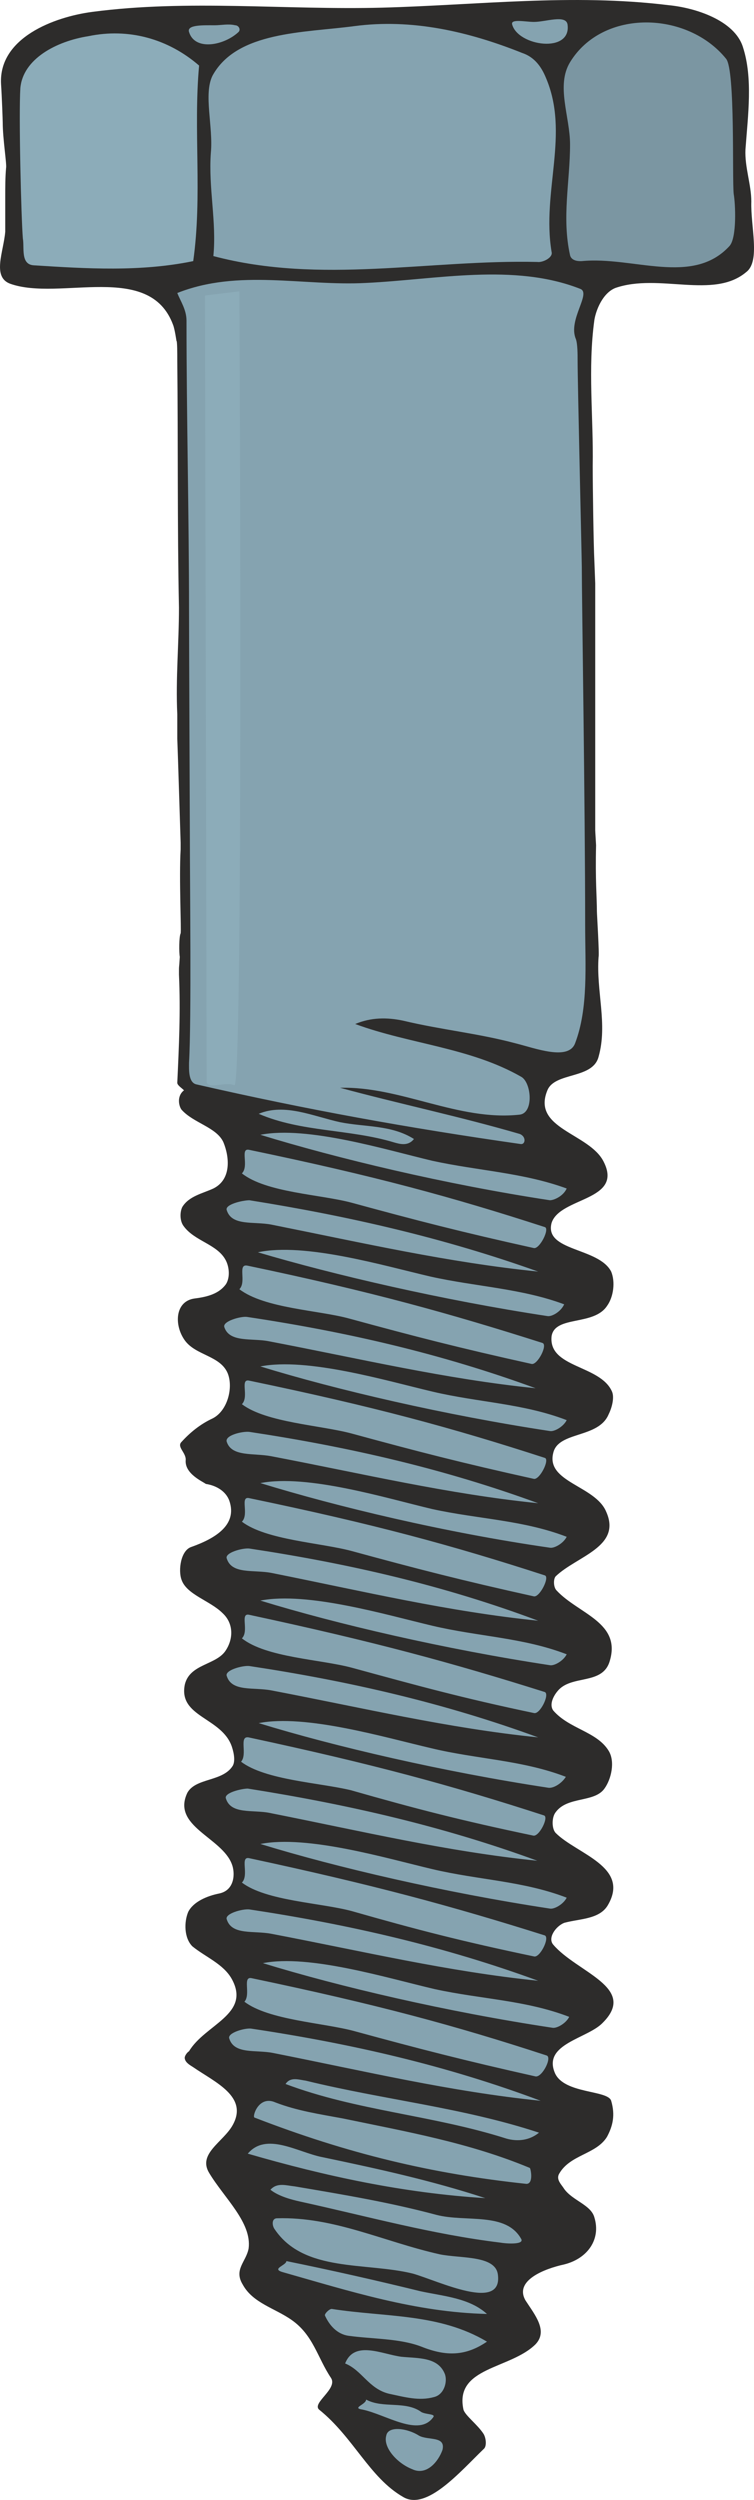 <svg xmlns="http://www.w3.org/2000/svg" width="86.248" height="285.958" viewBox="0 0 64.686 214.469"><path d="M280.862 385.809c-.072-2.16-.216-7.056-.288-8.928v-2.088c-.144-3.096.144-6.048.144-9.144-.144-7.056-.072-14.112-.144-21.168 0-.648 0-1.728-.072-1.728 0 0-.144-1.008-.288-1.368-2.016-5.472-9.72-2.016-13.968-3.528-1.584-.576-.576-2.736-.432-4.464v-2.952c0-.864 0-1.728.072-2.52.072-.288-.288-2.52-.288-3.888 0-.216-.072-2.232-.144-3.312-.216-3.96 4.536-5.76 7.848-6.192 8.208-1.08 16.56-.144 24.84-.36 8.136-.216 16.344-1.224 24.552-.216 2.304.216 5.688 1.296 6.408 3.6.864 2.664.432 5.832.216 8.784-.072 1.512.504 3.024.504 4.464-.072 2.16.792 5.112-.432 6.048-2.808 2.376-7.488.072-11.232 1.368-1.08.432-1.656 1.872-1.8 2.736-.576 4.176-.072 8.352-.144 12.528 0 1.8.072 6.84.144 8.208l.072 1.872v21.168c0 .144.072 1.224.072 1.296-.072 3.024.072 4.464.072 5.688 0 .216.216 3.672.144 3.888-.216 2.952.792 5.76 0 8.568-.504 1.944-3.744 1.296-4.392 2.88-1.368 3.312 3.6 3.672 4.824 6.12 1.728 3.384-3.744 3.024-4.464 5.256-.648 2.448 4.032 2.088 5.112 4.176.36.864.216 2.16-.36 2.952-1.152 1.728-4.464.792-4.752 2.592-.288 2.736 4.176 2.448 5.184 4.752.216.504 0 1.368-.288 1.944-.864 2.088-4.32 1.44-4.752 3.312-.648 2.52 3.6 2.808 4.536 5.04 1.368 3.024-2.52 3.816-4.32 5.544-.216.216-.216.936.072 1.224 1.872 2.016 5.616 2.736 4.536 6.12-.648 2.016-3.312 1.08-4.464 2.52-.36.432-.72 1.152-.36 1.656 1.368 1.584 3.744 1.8 4.752 3.456.576.936.216 2.448-.36 3.24-.864 1.224-3.168.648-4.176 2.016-.36.432-.36 1.44 0 1.8 1.8 1.8 6.408 2.88 4.464 6.192-.72 1.224-2.448 1.152-3.744 1.512-.72.288-1.44 1.296-.936 1.872 2.016 2.376 7.272 3.672 4.248 6.696-1.296 1.368-5.184 1.8-4.104 4.32.792 1.8 4.536 1.44 4.824 2.376.36 1.224.144 2.16-.36 3.096-.936 1.512-3.168 1.512-4.104 3.168-.288.504.216.936.432 1.296.72 1.008 2.304 1.368 2.592 2.448.576 1.872-.576 3.528-2.592 4.032-1.656.36-4.32 1.368-3.312 3.096.792 1.224 1.944 2.592.864 3.744-2.16 2.16-6.984 1.944-6.192 5.616.144.504 1.224 1.296 1.728 2.088.216.36.288 1.08 0 1.296-2.016 1.944-4.896 5.328-6.912 4.104-2.88-1.656-4.248-5.112-7.2-7.488-.648-.576 1.656-1.8 1.008-2.736-1.152-1.728-1.512-3.672-3.384-4.968-1.44-1.008-3.312-1.44-4.176-3.024-.792-1.296.288-1.944.504-3.096.288-2.232-2.088-4.32-3.384-6.48-1.008-1.656 1.224-2.664 2.016-4.104 1.368-2.448-1.512-3.672-3.384-4.968-.216-.144-.648-.36-.72-.72-.072-.216.216-.576.36-.648 1.368-2.304 5.328-3.168 3.672-6.192-.72-1.296-2.232-1.872-3.384-2.808-.72-.72-.72-2.088-.36-2.952.432-.864 1.584-1.368 2.664-1.584 1.368-.288 1.368-1.8 1.08-2.52-.864-2.304-5.184-3.24-3.816-6.12.72-1.296 3.024-.936 3.888-2.304.216-.36.144-1.008-.072-1.656-.864-2.52-4.608-2.52-4.032-5.328.432-1.8 2.736-1.656 3.528-2.952.648-1.008.648-2.304-.288-3.168-1.08-1.08-3.096-1.584-3.528-2.88-.288-.792-.072-2.52.864-2.808 2.016-.72 3.96-1.872 3.24-3.96-.288-.792-1.08-1.296-2.016-1.44-.288-.216-1.8-.864-1.728-2.016.072-.648-.792-1.152-.36-1.584.72-.792 1.584-1.512 2.664-2.016 1.296-.648 1.8-2.664 1.296-3.888-.648-1.512-2.736-1.512-3.672-2.808-.936-1.296-.864-3.384.864-3.6 1.152-.144 2.088-.432 2.664-1.224.36-.576.288-1.44 0-2.016-.72-1.44-2.736-1.656-3.672-3.024-.288-.432-.288-1.152-.072-1.584.576-.936 1.728-1.152 2.664-1.584 1.584-.792 1.368-2.736.864-3.96-.576-1.296-2.592-1.656-3.6-2.808-.216-.288-.432-1.152.216-1.656-.216-.216-.576-.432-.576-.648.144-3.096.288-6.12.144-9.288 0-.936 0-.288.072-1.512-.072-.36-.072-1.728.072-2.016.072-.288-.144-4.68 0-7.2z" style="fill:#2d2c2b" transform="translate(-265.365 -313.512)"/><path d="M283.454 326.625c.216-2.232-.648-5.04.144-6.624 2.088-3.816 7.848-3.672 12.168-4.248 4.896-.648 9.72.432 14.4 2.304 1.08.36 1.656 1.224 2.016 2.088 2.088 4.824-.36 9.792.504 14.976.144.504-.792.936-1.224.864-9.288-.216-18.576 1.944-27.792-.504.288-2.952-.432-5.832-.216-8.856z" style="fill:#85a3b0" transform="translate(-265.365 -313.512)"/><path d="M267.11 321.08c.216-2.52 3.096-4.031 5.832-4.463 3.456-.72 6.84.216 9.504 2.52-.504 5.544.288 11.16-.504 16.776-4.536.936-9.144.648-13.68.36-1.152-.072-.792-1.512-.936-2.304-.144-1.8-.36-10.512-.216-12.888z" style="fill:#8cacb9" transform="translate(-265.365 -313.512)"/><path d="M328.31 330.153c.144.792.288 3.744-.36 4.464-3.168 3.456-8.28.864-12.672 1.296-.072 0-.864.072-1.008-.504-.72-3.24 0-6.336 0-9.504 0-2.376-1.224-5.04 0-7.056 2.808-4.608 10.08-4.392 13.392-.288.792 1.008.504 10.224.648 11.592z" style="fill:#7b96a2" transform="translate(-265.365 -313.512)"/><path d="M299.798 515.697c1.44.144 3.168 0 3.744 1.512.216.648-.072 1.728-.936 1.944-1.296.36-2.52 0-3.888-.288-1.728-.432-2.304-2.016-3.744-2.592.792-2.016 3.168-.792 4.824-.576zm1.512 6.768c.792.432 2.304 0 2.016 1.224-.36 1.008-1.368 2.232-2.592 1.656-1.296-.504-2.52-1.872-2.232-2.88.144-.864 1.8-.648 2.808 0zm.216-2.016c.432.216 1.224.144 1.008.432-1.224 1.728-4.032-.216-6.048-.648-1.008-.144.288-.432.288-.864 1.44.792 3.384.072 4.752 1.08zm0-5.616c-1.872-.72-4.176-.648-6.264-.936-1.008-.144-1.656-.936-2.016-1.728-.072-.144.36-.576.576-.576 4.608.72 9.216.36 13.32 2.808-1.8 1.224-3.456 1.296-5.616.432zm-.072-4.753c2.016.433 4.176.577 5.688 1.945-6.12-.144-11.736-1.944-17.568-3.6-.936-.288.36-.576.36-.936 3.888.792 7.704 1.656 11.52 2.592zm-.648-1.511c-4.032-1.008-9.36-.072-11.88-3.816-.216-.288-.288-.936.216-.936 4.896-.144 9.144 2.016 13.968 3.096 1.8.36 4.752.072 4.968 1.728.432 3.24-5.04.576-7.272-.072zm2.016-5.04c2.52.648 5.976-.288 7.272 2.088.216.504-1.44.36-1.8.288-5.904-.72-11.304-2.232-17.208-3.528-.648-.144-1.8-.432-2.52-1.008.576-.648 1.368-.36 2.088-.288 4.248.72 8.136 1.368 12.168 2.448zm-9.864-4.969c4.824 1.009 9.432 2.017 14.04 3.529-6.984-.432-13.68-1.872-20.376-3.816 1.584-1.872 4.248-.144 6.336.288zm1.8-3.311c5.544 1.152 10.872 2.088 16.056 4.248.072 0 .36 1.368-.288 1.368-8.136-.864-15.336-2.592-23.328-5.688-.216-.072.36-1.944 1.8-1.296 1.872.72 3.816 1.008 5.76 1.368zm14.04 1.728c-6.336-2.016-12.816-2.376-18.936-4.68.432-.648 1.152-.36 1.728-.288 6.768 1.656 13.464 2.304 20.016 4.464-.792.648-1.8.792-2.808.504zm-14.256-87.192c2.16.432 4.392.216 6.336 1.44-.504.648-1.224.432-1.728.288-3.816-1.152-7.92-.864-11.592-2.448 2.232-.936 4.68.216 6.984.72zm20.736-47.665c0 2.593.288 20.52.288 30.745 0 3.456.288 7.128-.864 10.152-.576 1.512-3.384.432-5.112 0-3.24-.864-6.336-1.152-9.648-1.944-1.368-.288-2.736-.288-4.104.288 4.68 1.728 9.864 2.016 14.256 4.536.864.504 1.08 3.096-.144 3.24-5.256.576-10.224-2.448-15.408-2.304 5.04 1.368 10.224 2.448 15.408 3.96.576.216.504.936.072.864-9.576-1.368-18.36-2.952-27.792-5.112-.72-.144-.648-1.296-.648-1.872.216-3.744.072-15.408.072-19.296 0-.648-.072-16.848-.072-19.44 0-8.28-.216-16.56-.216-24.912 0-.936-.504-1.656-.792-2.376 5.256-2.088 10.8-.576 16.2-.864 6.048-.288 12.672-1.728 18.36.504 1.008.36-1.08 2.664-.36 4.32.144.432.144 1.296.144 1.8 0 1.944.36 17.136.36 17.712zm-31.464-46.44c.504 0 1.152-.143 1.728 0 .288 0 .504.36.288.577-1.224 1.152-3.744 1.656-4.248 0-.216-.648 1.296-.576 2.232-.576zm27.36-.287c1.008 0 2.736-.648 2.88.216.36 2.52-4.248 1.872-4.752 0-.144-.504 1.152-.216 1.872-.216zm-22.536 103.176c-1.512-.288-3.384.144-3.816-1.224-.216-.504 1.368-.864 1.944-.864 8.568 1.368 16.704 3.24 24.768 6.12-7.776-.792-14.976-2.448-22.896-4.032zm6.912-1.872c-2.664-.72-7.344-.864-9.432-2.52.648-.648-.216-2.232.648-2.016 10.728 2.232 17.352 4.032 25.344 6.624.432.144-.432 1.872-.936 1.8-6.192-1.368-10.08-2.376-15.624-3.888zm6.912-3.6c3.96.864 7.776 1.008 11.52 2.376-.288.648-1.08 1.008-1.44 1.008-9-1.368-18.288-3.6-24.84-5.616 4.032-.792 10.8 1.296 14.76 2.232zm-14.04 15.48c-1.44-.288-3.384.144-3.816-1.224-.144-.504 1.44-.936 1.944-.864 8.64 1.296 16.704 3.168 24.768 6.12-7.776-.792-14.976-2.52-22.896-4.032zm6.912-1.944c-2.592-.72-7.272-.864-9.432-2.52.648-.648-.216-2.232.72-2.016 10.656 2.232 17.352 4.104 25.272 6.624.504.144-.432 1.944-.936 1.8-6.192-1.368-10.08-2.376-15.624-3.888zm6.984-3.6c3.888.864 7.776 1.008 11.448 2.376-.288.648-1.08 1.08-1.44 1.008-9-1.368-18.288-3.528-24.84-5.472 4.032-.864 10.8 1.152 14.832 2.088zm-13.68 25.416c-1.512-.288-3.384.144-3.816-1.224-.216-.504 1.368-.936 1.944-.864 8.568 1.296 16.704 3.168 24.768 6.192-7.776-.792-14.976-2.52-22.896-4.104zm6.912-1.872c-2.664-.72-7.344-.936-9.432-2.52.648-.648-.216-2.232.648-2.016 10.728 2.232 17.352 4.032 25.344 6.624.432.144-.432 1.872-.936 1.8-6.192-1.368-10.08-2.376-15.624-3.888zm6.912-3.6c3.96.864 7.776.936 11.52 2.376-.288.576-1.08 1.008-1.44.936-9-1.296-18.288-3.528-24.84-5.544 4.032-.792 10.8 1.296 14.76 2.232zm-13.824-4.537c-1.512-.287-3.384.073-3.816-1.223-.216-.576 1.368-.936 1.944-.864 8.568 1.296 16.704 3.168 24.768 6.12-7.776-.792-14.976-2.52-22.896-4.032zm6.912-1.943c-2.664-.72-7.344-.936-9.432-2.52.648-.648-.216-2.232.648-2.016 10.728 2.232 17.352 4.032 25.344 6.624.432.144-.432 1.872-.936 1.8-6.192-1.368-10.08-2.376-15.624-3.888zm6.912-3.6c3.96.936 7.776 1.008 11.52 2.448-.288.576-1.08 1.008-1.44.936-9-1.368-18.288-3.528-24.84-5.544 4.032-.792 10.8 1.224 14.76 2.16zm-13.824 25.632c-1.512-.288-3.384.144-3.816-1.224-.216-.504 1.368-.936 1.944-.864 8.568 1.296 16.704 3.168 24.768 6.12-7.776-.792-14.976-2.52-22.896-4.032zm6.912-1.944c-2.664-.72-7.344-.864-9.432-2.52.648-.648-.216-2.232.648-2.016 10.728 2.304 17.352 4.104 25.344 6.624.432.216-.432 1.944-.936 1.8-6.192-1.296-10.08-2.376-15.624-3.888zm6.912-3.6c3.96.936 7.776 1.008 11.52 2.448-.288.576-1.08 1.008-1.44.936-9-1.368-18.288-3.528-24.84-5.544 4.032-.792 10.8 1.224 14.76 2.16zm-13.968 16.055c-1.44-.287-3.312.145-3.744-1.223-.216-.504 1.368-.864 1.872-.864 8.64 1.368 16.776 3.24 24.84 6.192-7.776-.792-14.976-2.52-22.968-4.104zm6.984-1.943c-2.664-.648-7.344-.864-9.432-2.448.576-.648-.216-2.232.648-2.088 10.728 2.304 17.352 4.104 25.344 6.696.432.144-.432 1.872-.936 1.728-6.192-1.296-10.08-2.304-15.624-3.888zm6.912-3.6c3.888.936 7.776 1.008 11.52 2.448-.36.576-1.08 1.008-1.512.936-9-1.368-18.288-3.528-24.84-5.544 4.032-.792 10.8 1.224 14.832 2.16zm-13.752 15.912c-1.512-.288-3.384.144-3.816-1.224-.216-.504 1.368-.936 1.944-.864 8.568 1.296 16.704 3.168 24.768 6.12-7.776-.792-14.976-2.52-22.896-4.032zm6.912-1.944c-2.664-.72-7.344-.864-9.432-2.448.648-.648-.216-2.304.648-2.088 10.728 2.304 17.352 4.104 25.344 6.624.432.216-.432 1.944-.936 1.8-6.192-1.296-10.08-2.304-15.624-3.888zm6.912-3.6c3.96.936 7.776 1.008 11.52 2.448-.288.576-1.08 1.008-1.44.936-9-1.368-18.288-3.528-24.84-5.544 4.032-.792 10.8 1.224 14.76 2.16zm-13.68 15.768c-1.44-.288-3.312.144-3.744-1.224-.216-.504 1.368-.936 1.872-.864 8.64 1.296 16.776 3.168 24.84 6.192-7.776-.792-14.976-2.52-22.968-4.104zm6.984-1.873c-2.664-.72-7.344-.935-9.432-2.52.576-.647-.216-2.231.648-2.015 10.656 2.232 17.352 4.032 25.272 6.624.504.144-.36 1.872-.936 1.8-6.12-1.368-10.008-2.376-15.552-3.888zm6.912-3.6c3.96.865 7.776.937 11.52 2.377-.288.576-1.08 1.008-1.44.936-9.072-1.368-18.288-3.528-24.84-5.544 3.96-.792 10.728 1.296 14.76 2.232z" style="fill:#85a3b0" transform="translate(-265.365 -313.512)"/><path d="M282.95 338.865c1.152-.144 2.952-.36 2.952-.36s.36 68.544-.432 68.112c-.792-.36-2.376.432-2.376-.36s-.144-67.392-.144-67.392z" style="fill:#8cacb9" transform="translate(-265.365 -313.512)"/></svg>
